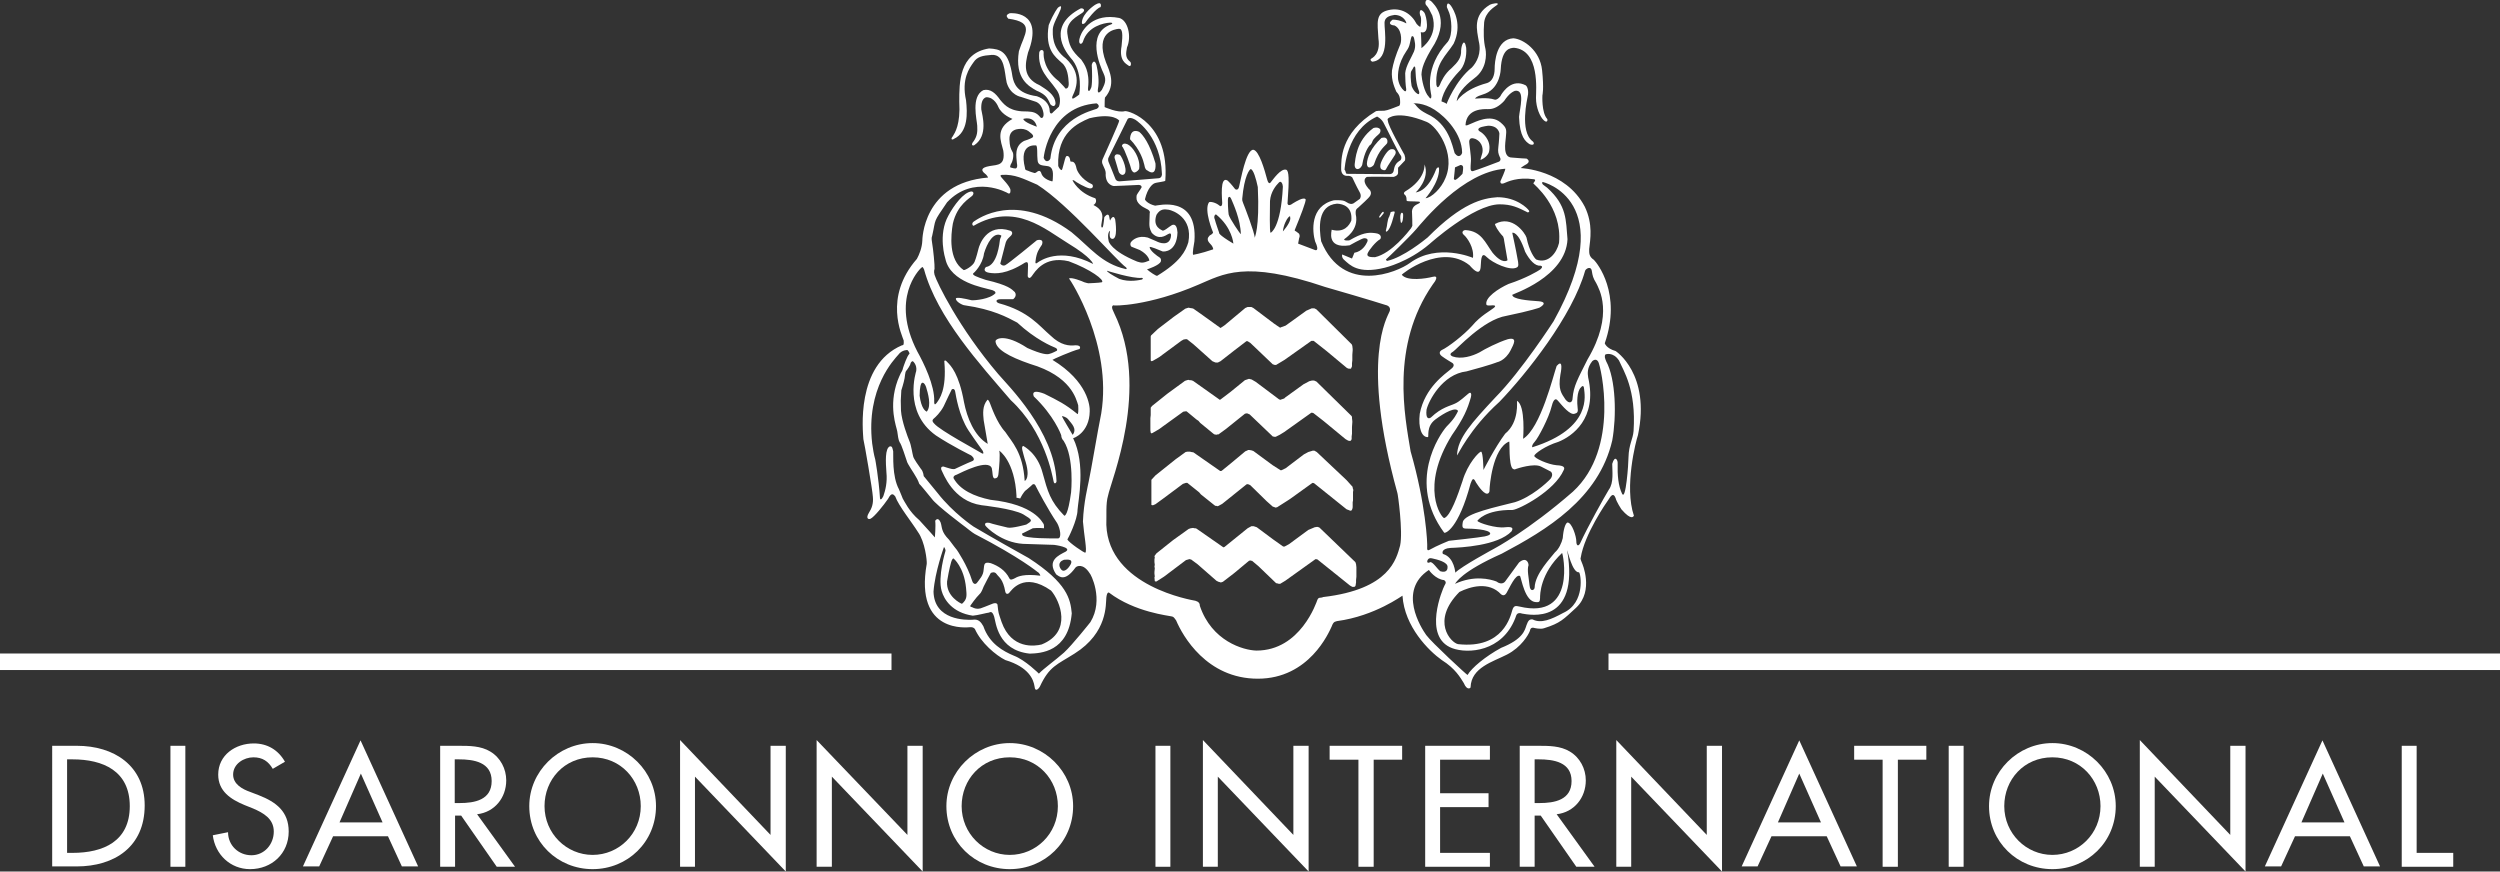 <?xml version="1.0" encoding="utf-8"?>
<!-- Generator: Adobe Illustrator 24.1.0, SVG Export Plug-In . SVG Version: 6.00 Build 0)  -->
<svg version="1.1" id="Layer_1" xmlns="http://www.w3.org/2000/svg" xmlns:xlink="http://www.w3.org/1999/xlink" x="0px" y="0px"
	 viewBox="0 0 737.8 257.2" style="enable-background:new 0 0 737.8 257.2;" xml:space="preserve">
<rect x="0" y="0" width="737.8" height="257.2" fill="#333333" stroke="none"/>
<style type="text/css">
	.st0{fill-rule:evenodd;clip-rule:evenodd;fill:#FFFFFF;}
	.st1{fill:#FFFFFF;}
	.st2{fill:none;stroke:#FFFFFF;stroke-width:4.877;}
</style>
<g>
	<path class="st0" d="M413.6,62.8c0.1,0,0.5-0.1,0.5,0.6c0,0.8-0.1,2.3-0.6,2.4C413.3,65.7,413,63.3,413.6,62.8"/>
	<path class="st0" d="M319.3,6.4c0,0.1-0.2,1.2,0.9,0.4c0.6-0.9,3.3-4.4,4.6-4.7c0.1-0.1,0.5-1.9-1.4-0.8
		C322.8,1.6,319.6,3.9,319.3,6.4"/>
	<path class="st0" d="M298,3.9c0,0,10.3-1,5.4,11.6c-0.8,3.2-1.8,7.4,3.5,9.7c2,1.3,4.4,2.7,4.6,5.2c0.1,0.1-0.2,1.7-1.5,0.4
		c-0.7-1.4-1-2.8-4-4c-2.3-1.3-6.6-3.5-5.3-11.7c1.6-5.2,5-8.5-3.2-9.6C297.7,5.4,296.2,4.6,298,3.9"/>
	<path class="st0" d="M405.3,37.8c0,0,1.2-0.5,2,0.3c0.2,0.3,0.1,1-0.2,1.3c-0.3,0.4-1.8,1.4-2.1,2.4c-0.1,0.4-0.5,1-0.8,1.1
		c-0.2,0.3-1.5,1.7-2.2,5.8c-0.1,0.3-0.6,1.2-1.4,1.2c-0.4,0-0.9-0.4-0.8-1.5C400,47.3,400.1,41.6,405.3,37.8"/>
	<path class="st0" d="M408.6,40.6c0.2,0,1.1,0.3,0.8,1.6c-0.4,0.8-2.4,1.7-3.9,6.3c-0.1,0.5-2,1.9-2.1-0.2c0.1-1.8,1.1-4.6,4.3-7.6
		C408.1,40.6,408.4,40.6,408.6,40.6"/>
	<path class="st0" d="M410.3,44.1c0,0,0.9-0.3,1.3,0.2c0.5,0.5,0.3,1,0.1,1.4c-0.2,0.4-2.2,3.2-2.7,4.3c-0.2,0.3-0.6,0.3-1,0.1
		c-0.4-0.1-0.8-0.5-0.6-1.6C407.6,47.5,409.2,44.5,410.3,44.1"/>
	<path class="st0" d="M333.5,41.1c0,0-0.1-3.4,2.7-2.2c1.1,0.9,3.1,3.4,4.8,9.3c0.1,1.1,0.1,3.9-2.4,2.1c-0.3-0.1-0.7-0.4-0.9-1.7
		C337.4,47.3,336.5,44.2,333.5,41.1"/>
	<path class="st0" d="M331.1,43.1c0,0,0.1-1.2,1.7-0.5c1.6,0.8,3.8,4.2,3.4,7.1c0,0.4-0.8,1.1-1.3,1.2c-0.3,0.1-0.7-0.2-1-0.8
		C333.8,49.4,331.9,43.9,331.1,43.1"/>
	<path class="st0" d="M329,46.8c-0.1,0-0.4-1.8,1.5-1.1c0.7,0.6,2.8,5.5,0.9,5.9c-0.4,0.1-1.1-0.3-1.3-1.1
		C329.9,49.7,329.3,47.9,329,46.8"/>
	<path class="st0" d="M408.2,62.5c0.1,0,0.3,0.3,0.1,0.5c-0.2,0.3-1,1.2-1,1.2s-0.5,0.1-0.2-0.4C407.4,63.3,407.9,62.5,408.2,62.5"
		/>
	<path class="st0" d="M410.4,62.6c0,0,1.4-0.5,1.2,0.1c-0.2,0.6-1.1,4.9-2.3,5.6c-0.1,0.1-0.5,0.2-0.2-0.7c0.3-0.8,0.3-2.8,0.9-3.7
		C410.2,63.2,410.4,62.9,410.4,62.6"/>
	<g>
		<path class="st0" d="M476.8,103.6c-2.8-0.8-3.2-2.3-3.2-2.3c5.1-14.7-2.3-23.7-3.2-24.6c-1.5-1-1.4-2-1.4-3.2
			c0.3-2.8,1.2-7.3-1.3-12.5c-5.7-10.9-18.9-11.4-18.9-11.4s0.5-0.5,1.8-1.2c1.3-0.9-0.1-1.6-0.1-1.6s-2.4-0.1-4.3-0.3
			c-2.8,0-1.9-4.5-1.8-5.9c0.2-2.3,0.4-2.8-1.6-4.5c-3-2.5-7.4-0.1-8.9,0.5c-1.4,0.7-1.4,0.3-1.4,0.3c0.3-5,5.5-4.7,6.6-4.7
			c1.7,0.1,3.3-0.8,4.8-2.4c1.5-2.3,2.7-2.8,3.2-3c3.1-0.5,1.4,5.2,1.2,7.7c0.2,5.9,1.9,7.3,3.2,8.1c1.6,0.5,1.2-0.7,0.8-0.9
			c-3.9-2.9-1.5-12.8-1.5-13c0.3-1,0.3-2.8-0.5-3.5c-4-2.1-6.6,1.7-7.3,2.8c-0.3,0.8-1.4,1.6-1.9,1.4c-2.3-0.8-5.8-0.2-5.8-0.3
			c0.6-0.8,1.3-0.8,3.1-1.5c4.4-1.8,4.5-7.2,4.5-7.2c0.3-6.3,3-6.2,3.9-6.3c7.7,0.7,6.5,12.6,6.5,14.8c0,2.9,1.2,5.6,2.3,6.6
			c1.1,1,1.2-0.2,1-0.4c-1.7-1.9-1.4-7-1.4-7s0.5-1.7-0.1-7.4c-0.6-5.8-5.5-9.2-8.5-9.4c-5,0.3-5.5,7-5.5,9c0,2-0.7,3.7-2.2,4.2
			c-7.1,1.9-9,5.4-9,5.4c0.3-3,3.8-5.7,5.2-6.8c3.7-2.7,3.6-7,3.3-8.6c-0.6-2.4-0.6-5.1-0.4-7.9c0.4-3.1,3-4.5,3.9-5.2
			c0.7-0.8-1.7-0.3-2.2,0c-5.2,3.1-3.8,7.6-3.3,10.7c0.9,3.6-0.6,6.3-2,7.8c-4.9,3.9-7.5,10.8-7.5,10.8c-0.2-0.4-1.5-0.7-1.5-0.8
			c0.4-3,3.1-6.6,5-8.6c1.9-1.7,2.5-4.8,2.3-7.2c-0.5-3-1.4-1-1.5,0.8c0.1,2.1-0.9,3.4-2.8,5.2c-2.1,1.7-3.1,4-3.5,5
			c-0.7,1.3-0.9,0.3-1-0.1c-0.4-6.3,2.9-8.6,5.1-12.1c2.6-5.5,0.1-9.9-0.8-11.2c-1.3-1.7-1.2,0.4-1.2,0.4s0.1,0.2,0.7,1.7
			c0.6,1.6,1.2,6.3-0.4,8.5c-7.2,7.8-5,14.9-4.9,15.8c0.1,1.1-0.3,1.2-0.7,0.5c-1.4-1.4-2.1-5.1-2.2-6.6c0.1-1.7,0.5-3.7,3.9-9.1
			c4.2-7.6-0.1-11.6-1.1-12.6c-1.7-1.1-1.8,0.6-1.5,1.1c0.9,1,1,1.4,1.9,3.2c1.9,6.1-3.2,9.6-3.2,9.6s-0.1-4.6-0.2-4.7
			c2.9,0.8,1.6-4.8,1.1-5.7c-1.3-1.7-1.6-0.4-1.3,0.7c0.6,0.9,0.1,3.3,0.1,3.4c-0.5,0-1-0.8-1.1-0.8c-1.6-3.1-4.6-5-8.4-4.1
			c-3.8,0.9-3.2,3.6-2.9,8.4c0.7,4.7-2,5.8-2.1,5.9c-0.6,0.4,0.2,1,0.4,0.9c5.2-0.6,3.4-9.4,3.5-11.5c0.1-2,2.1-2.1,3-2.3
			c2.9,0.1,3.6,2.5,3.4,2.5c-1.6-0.9-3-1.1-4-1.1c-1.7,1.2-0.3,1.7,0.5,1.7c2.2,1,2.2,4.3,1.8,5.5c-1.5,3.5-2.1,5.6-2.5,7.8
			c-0.3,3.1,1,5.5,1.3,6.3c1,1,1.1,1.9,1.1,2.8c0.1,1.5-0.5,1.4-0.5,1.4s-2.5,1-3.3,1.2c-0.8,0.2-0.9,0.2-1.7,0.2
			c-0.8,0-1.1,0-1.6,0.1c-10.9,6.6-10.2,14.8-10.3,16.8c-0.1,2,1.1,2.3,1.7,2.3c1.2-0.1,1.6,0.5,1.6,0.5s1.3,2.8,2.1,4.2
			c0.8,1.3,0.1,2.1,0.1,2.1s-0.7,0.5-1.4,1c-0.7,0.6-1.2,0.6-1.9,0.3c-1.3-0.6-0.9-1-4.3-0.9c-7.2,1.7-6.4,9.3-5.6,12.1
			c1.5,3.2,0,2.6,0,2.6l-5-1.9c0,0,0.1-0.5,0.3-1.6c0.4-0.9-0.1-1.4-0.1-1.4s-0.4-0.3-0.8-0.6c-0.5-0.2-0.4-0.4-0.4-0.4
			c1.6-3.9,3.5-8.7,3.2-9.1c-0.6-0.7-2.7,0.6-3.7,1.2c-1.7,1.3-1.7-0.1-1.6-0.4c0.5-6.7,0.4-9.2-0.4-9.5c-1.6-0.5-3.9,2.9-4.5,3.6
			c-0.5,0.8-0.9,0.1-1.1-0.6c-0.8-3-2.4-8.6-4.1-8.9c-2.2-0.1-3.8,9.3-4.2,10.8c-0.3,1.5-1.2,0.8-1.2,0.8s-1.2-1.6-2.2-2.5
			c-2.4-1.5-1.6,5.6-1.6,6.6c0,1-0.5,1.1-0.8,0.8c-1-0.9-2.7-1.3-3.1-1c-1.6,2.3,1.2,8.9,1.2,8.9S358,69,357,69.5
			c-1.4,1.4,0.1,2.2,0.7,3.1c0.5,0.9,0.3,1,0.3,1c-3.8,1.3-5.9,1.6-5.9,1.6c-0.2-0.7,0.2-2.8,0.4-4c1-13.8-10.9-10.5-11.6-10.5
			c-2.1-0.5-3-1.6-3-1.9c0.8-3.4,2.3-4.5,2.8-4.7c0.6-0.3,3.3-0.5,3.2-0.8c1.3-16.9-10.7-20.7-11.9-20.5c-2.1,0.6-6-1.2-6-1.2
			s0-2.6,0.1-2.8c3.3-3.8,1.4-7.7,0.3-10.4c-3.4-9,2.7-9.8,3.8-9.9c1.1-0.1,1.2,1.6,0.8,5.1c-0.8,4.3,1.3,5.2,2.1,5.8
			c0.8,0.5,0.8-1,0.4-1.2c-1.5-1.2-1.2-2.5-0.9-4.2c1.4-3.2,0.3-8-2.3-8.7c-7.7-1.5-10.8,3.4-11.5,5.4c-0.9,2.5,0.4,2.7,0.8,1.6
			c1.4-4.6,6.3-5.5,7.8-5.6c1.4-0.1,0.7,0.5,0.5,0.5c-7.5,2.6-3.2,12.4-2.2,14.5c1,2.1,0.2,3.3-0.5,4.8c-1.2,1.6-1.3,0.4-1.2-0.1
			c0.5-2.5,0-5.4-0.4-7.2c-0.6-1.9-1.3-0.7-1.4,0c0.1,1.9,0.2,4.8-0.1,6.5c-0.8,2.1-1.1,0.8-1,0.3c0.6-5-1.2-7.2-2-8.4
			c-3-2.8-3.6-4.2-4.1-7.7c-0.5-3.6,3.2-5.2,4.4-6.1c1.2-0.9,0.1-1.5-0.5-1.3c-9.8,5.2-4.8,12.3-3,14.5c3.9,4.1,2.6,10.9,2.6,10.9
			s-1,0.8-1.6,1.1c-0.6,0.3-0.6-0.2-0.3-0.8c2.7-5.4,0.1-8.9-2-10.9c-4.3-3.2-3.9-7.2-3.9-8.7c0.1-1.6,1.6-4,2.3-5.8
			c0.6-1.8-0.8-0.5-0.8-0.5s-1.2,1.4-2.7,5.1c-1.2,7.3,2,9.4,3.8,11.1c1.8,1.4,2,4.3,2.1,6c0.1,1.7-0.8,1.7-1,1.6
			c-0.3-0.5-0.7-0.8-2-2.2c-4.2-3.2-4.5-7.2-4.4-8.3c0.1-1.1-1.1-1.1-1.3-0.1c-0.5,5.2,2.9,7.8,4.8,10.6c2.2,2.7,1,5.4,1,5.4
			s-1,0.9-1.7,1.6c-0.6,0.8-1,0.2-1-0.2c0-2.4-1.8-3.8-3.8-4.5c-5.9-0.8-6.8-3.8-7.2-5.8c-1.1-7.6-3.6-8.1-6.9-8.3
			c-8.9,1.4-8.8,10.2-8.8,15.7c0.4,6.8-1.3,9.2-1.9,10.2c-0.9,1.1,0,1.1,0.3,0.8c4.3-2,4-7.7,3.6-11.4c-1.4-6.3,1-9.5,2.2-11.2
			c1.1-1.7,2.7-2,5.4-2.2c3.9-0.2,3.7,5.1,4.4,8.2c1.1,3.7,4.2,4.2,4.2,4.2s2.4,0.8,4,1.3c1.6,0.4,2.3,1.8,2.6,3.2
			c0.3,1.4-0.3,2-0.8,1.6c-1.2-1.6-2.4-1.7-3.8-1.8c-5,0.1-6.6-1.6-8.1-3.4c-1.4-2-2.9-3.4-5-2.9c-3.7,1.9-1.9,8.7-1.8,10.5
			c0.1,1.8,0,3-1,4.5c-1.2,1.4-0.1,1.5,0.2,1.2c4.1-2.8,2.3-8.7,2-10.5c-0.1-1.9,0.3-3.2,1.4-3.6c2.5-0.1,3.6,2.8,3.6,2.8
			c1.1,2.5,4.1,3.5,4.2,3.6c-5.2,2.9-3.4,6.5-2.7,9.4c0.6,4.3-1.5,4.1-4,4.5c-2.9,0.5-2.3,1.4-1.7,2c1,0.7,1.2,1.4,1.2,1.4
			c-19.4,1.6-19.4,18.6-19.4,18.6c-0.1,2.2-0.9,4.1-1.6,5.4c-10,11.4-4.3,22.7-3.9,24.1c0.1,1.3-0.1,1.4-0.5,1.4
			c-13.8,5.9-11.5,25.6-11.4,27.7c0.3,1.1,2.7,15,2.8,17c0.2,2-0.3,3.4-1.2,4.8c-0.9,1.5-0.2,2,0.5,1.7c1.1-0.5,3.9-4,5.2-5.9
			c1.1-2.2,1.7-1.1,2.1-0.7c1,2.8,4.9,7.6,6.7,10.5c2.1,2.9,2.7,8.5,2.6,9.4c-3.7,20.9,12.3,18.7,12.8,18.7c0.6,0,0.9,0,1.4,0.5
			c1.8,4.1,6.2,7.8,9,9.2c7,2.1,8.3,5.8,8.6,7.7c0.2,2.3,1.6,0.2,1.6,0.1c2.8-6,5-6.4,10.2-9.7c9.9-6.2,9.2-14.7,9.4-16.5
			c0.2-1.9,0.8-1.5,0.8-1.5c7.6,5.8,17.8,6.8,18.4,7c0.7,0.1,0.8,0.4,1.4,1.2c1.9,4.5,9,17.2,24.1,17.2c15.2,0,21-13.7,21.8-15.4
			c0.6-1.7,1.2-1.4,1.6-1.6c11.2-1.5,19.3-7.6,19.3-7.5c0.6,9.2,7.8,16.3,11.6,19c4,2.5,5.5,5.2,6.5,6.8c1,2.4,2.1,1.4,2,1.2
			c0.2-5.8,6.6-7.5,10.7-9.6c4.3-2.2,6.4-5.9,6.8-7c0.2-1.3,1.2-0.9,1.2-0.9s1.9,0.5,3,0.1c4.8-1.5,5.7-2.6,9.5-6.1
			c5.3-5,1.7-13.1,1.7-13.1c-0.1-0.4-0.6-1.2-0.4-1.6c1.1-6.9,7.5-16.2,8.3-17.3c1.2-2.1,1.7-1,2-0.3c0.2,1,1.7,3.3,1.7,3.3
			c3.1,3.6,3.6,2,3.7,1.9c-2.9-8.5,0.6-22.1,1.2-23.8C487.2,110.3,476.8,103.6,476.8,103.6 M455.2,53.7c0-0.1,23.1,5.4,3.3,41.1
			c0,0-9.4,14.6-17.2,22.5c-7,7.5-11.2,12.1-11.3,17.1c0.1,0.2,3.6-7.8,12.5-15.8c7.9-8.2,21.6-25.4,25.3-38.7
			c0.2-0.6,1.8-1.6,2,0.2c0.2,1.2,0.3,1.9,1.3,3.5c0.7,1.5,5.4,9-2.6,22.5c-2.9,5.8-4.1,7.8-4.4,11.4c0,1.2-0.9,1.9-2.1,0.4
			c-1.2-1.8-2.2-2.9-1.5-7.3c0.5-2.5,0.5-4.4-1.1-2.6c-1,2.8-4.7,18.3-9.9,21.5c0,0,0.8-9.8-1.8-11.2c-0.1,0,0.8,6.2-3.5,9.7
			c-3,4-6.4,10.7-6.4,10.7s-0.1-5.3-0.7-5.4c-0.5-0.1-4,3.5-5.5,8.7c-1.3,3.9-3.5,10.3-5.4,10.9c-0.8-0.1-7.3-9,2.3-24.5
			c3.5-5,4.6-7.7,5.6-11.2c0.2-0.8,0.1-1.8-0.8-1c-0.9,0.7-2.5,2.3-3.9,2.9c-1.4,0.7-4,1.1-7.1,4.1c-0.7,0.5-1.6,0.4-1.3-2.3
			c0.6-2.6,4.7-10.5,11.8-11.3c7.5-2,9-2.7,9-2.7s2.4-0.4,4-3.5c0.9-1.8,2.2-4-0.8-3.3c-2.9,0.9-6.8,2.9-8.4,3.9
			c-2.1,1.1-5.3,2.1-7.9,1.2c-0.7-0.3-1-0.8,0.1-1.4c1-0.6,8.9-9.5,15.8-10.6c7.3-1.5,9.7-2.4,9.7-2.4s3-1.6-0.2-1.9
			c-3.2-0.2-7.8-0.6-7.8-1.9c0-0.2,15.8-5.2,16.3-16.4c-0.5-5.6-0.1-9.9-6-15.2C455.6,54.6,454.9,54.4,455.2,53.7 M430.7,174.7
			c3.2-1.6,8.7-3.2,12.3,0.7c0-0.1,0.8,0.9,1.6-0.4c0.8-1.3,2.7-5.8,4-5c0.4,0.7,1.4,7.6,4.7,7.7c0.9,0.1,1.2-0.1,1.2-1.2
			c0-1,0-7.2,6.5-13.3c0.2-0.2,4.5,19.9-12.6,15.8c-0.8-0.1-1.6-0.6-2.1,1.1c-0.5,1.6-2.6,11.5-16,10
			C428.2,189.7,422.2,183.3,430.7,174.7 M425.1,168.6c-0.9-0.6-2.2-2.8-3-2.7c0,0-0.9,0.5-0.9-0.2c0,0,0.1-1.3,1.5-0.9
			c1.4,0.3,4.7,1.1,4.5,2.6C427.2,167.7,427.2,169.2,425.1,168.6 M425.9,163.5c-0.2,0-0.8-1.6,2.2-1.8c2.9-0.1,13.9-0.6,18-4.9
			c0.3-0.6,0.8-1.5-1.9-1.2c-2.6,0.4-8-1.3-8.2-1.9c0.1-0.1,2.2-3.3,10.4-3.2c2-0.2,12.4-5.6,15.1-11.8c0.3-0.6,0.3-1.3-2.1-1.4
			c-2.5-0.2-6.7-2.1-6.6-2.8c0.1-0.6,3.2-2.9,7.1-4.1c4-1.6,11.6-6.8,8.8-19c-0.2-1.3-0.3-2.9,1.2-4.8c0,0,1.1-1.1,1.8,0.2
			c0.7,1.3,6.5,25.4-7.5,38.3c-13.2,11.5-23.2,16.8-23.2,16.8s-9.8,5.3-11.5,7.1C429.5,169.3,429.3,164.5,425.9,163.5 M466.6,114.3
			c0,0,0.8-1.1,0.9,0.5c0.1,1.5,2.6,11.6-15.3,17.2c0,0-0.3-0.5,0.7-1.6c1.1-1.2,4.2-7.1,5-10.4c0.3-1.2,0.9-3.1,2-1.6
			c1.2,1.4,3.5,4.2,4.8,3.7c0.6-0.2,1.1-0.3,0.9-1.6C465.4,119.1,465.3,115.4,466.6,114.3 M435.4,41c2.4,1.1,2.3,3.5,2,4.4
			c-0.3,0.8-0.5,1.8-0.5,1.8c1-0.3,2.5-1.5,2.6-2.7c0.6-3.4-2.2-5.4-2.6-5.6c-0.4-0.2-0.7-0.5-0.6-0.8c0.2-0.6,1.6-0.8,2.9-1
			c3.1,0,3.3,2.3,3.3,2.3s-0.1,2.4-0.3,3.9c-0.2,1.5,0,2.1,0.4,3c0.6,1-0.2,1.4-0.2,1.4s-6.8,2.6-7.7,2.8c-0.8,0.2-0.7-0.9-0.7-0.9
			s0-1.1,0.1-2.1c0.1-1.4-0.6-5.4-0.5-5.9C433.8,40.6,434.5,40.7,435.4,41 M431.8,49.5c0,0.8-0.2,1.8-0.2,1.8s-1.3,1.4-1.9,1.7
			c-0.2,0.2-0.8,0.1-0.6-0.6c0.1-0.7,0.3-3,0.3-3l1.6-0.7C431,48.7,431.8,48.6,431.8,49.5 M423.4,32.4c3.4,2.2,8,7.1,8.1,12.6
			c0,0.5-0.9,2-2.2,0.2c-0.7-2.1-1.7-8.7-8.2-11.6c-1.7-0.9-2.1-1.3-2.6-1.8c-0.6-0.5-0.7-1.1-1.4-1.3
			C417.1,30.5,420,30.2,423.4,32.4 M417.7,20.3c0.1,0.6,0,3.8,0.9,6.1c0.3,0.7,0.4,1.3,0,1.4c-0.2,0-1.3-0.6-2-2.4
			c-0.3-1.7-0.4-3.9-0.1-4.4c0.3-0.5,0.6-0.9,0.7-1.2c0.1-0.1,0.1-0.2,0.2-0.2C417.5,19.7,417.7,19.7,417.7,20.3 M412.6,23.4
			c-0.1-1.4-0.1-4.6,2.5-8.4c0.5-0.7,0.8-1.3,1-2.3c0.2-0.9,0.4-2,0.6-2c0,0,0.4-0.2,0.6,0.5c0.1,0.7,0.7,2.2,0,4
			c-0.7,1.7-2.4,4.2-2.6,6.4c0,1.5,0.1,3.5,0.3,4.7c0,0,0.1,1-0.6,0.5C413.6,26.1,412.9,25.1,412.6,23.4 M397.6,51.3
			c0,0-0.4,0-0.4-0.3c-0.1-0.3-0.2-0.8-0.4-0.9c0,0,0.5-11.6,9.6-15.7c0,0,1.4,0.6,2.1,2.2c0.8,1.4,4.2,8.6,4.9,9.3
			c0.3,0.4,0.2,1.1-0.1,1.4c-0.3,0.2-1.6,0.8-1.9,2.6c-0.1,0.8-0.3,1.6-1.7,1.5C408.9,51.4,397.6,51.3,397.6,51.3 M400.1,63.2
			c0-0.6-0.2-1.3,0.7-1.9c0.8-0.8,3.2-2.8,3.6-3.6c0.3-0.5,0.3-1.4-0.5-2c-0.7-0.8-2-2.6-0.5-3.5c1-0.1,7.9,0,7.9,0s1.3-0.3,1.3-1.2
			c0-0.9,0-1.5,0-1.5l2-2.1c0,0,0.3-0.5-0.1-1.7c-0.6-1.1-4.8-8.5-4.9-10c-0.2-0.6-0.1-0.3,0-0.7c0,0,2.5-2.7,11.5,1
			c2.9,1.2,8.6,9.2,5.5,16.5c-1.2,3.1-4.2,5.9-5.9,6c0,0,4.1-4.6,4-8.7c0-0.5-0.3-0.6-0.8,0c-0.3,0.7-2.2,6.4-6.1,7
			c0,0,4.3-4,2.6-8.3c0,0,0.5,4.3-5.7,8c-0.3,0.2-0.6,0.6-0.1,1c0.5,0.4,0.5,1.1,0.5,1.6c0.1,0-0.2,0.3,0.8,0.3c1,0,2.7,0.1,2.7,0.1
			s0.9,0,0.2,0.5c-0.7,0.4-1.9,0.7-2.1,2.3c0.1,1.5,0.1,4,0.1,4s0.2,0.2-0.4,1.1c-0.7,0.9-5.7,7.4-10.6,8.5c-1.1,0-2.6,0-2.2-1.1
			c0.4-1,2.4-3.5,3.7-4.2c0.3-0.3,0.6-1.6-1.5-1.8c-2.1-0.3-3.9,0-7.5,2.1c-0.1,0.1-1.8,0.2-1.6-0.3C396.8,70.4,401.2,68,400.1,63.2
			 M394.6,60.1c1.8,0.1,4.6,0.9,4.2,5c-0.6,1.4-2.1,3.7-5.8,2.7c0.1,0.1-1.8,5.7,5.3,4.6c0,0,3.7-2.1,4.3-2.1c0.6,0,1.3,0.2,0.9,1.1
			c-0.4,0.9-1.5,2.8-3.8,3.2c0,0.1-0.7,1.7-0.7,1.7l-2.9-1.2c0,0-0.3,0.9,0.7,1.7c1.5,1.3,3.9,4.2,11.9,2.2c0,0,6.9-1.6,13.2-7
			c0,0,12.9-11.6,20.6-11.7c3.6,0,5.4,0.9,8.4,2.4c-0.1,0,0.7-0.1,0.3-0.6c-0.4-0.6-3.6-3.9-9.3-3.9c-4.3,0.3-10.4,1.6-20.6,11.9
			c-1,0.8-7.1,5.8-11.9,6.9c-0.2-0.1-0.6-0.3-0.2-0.6c0.4-0.3,6.8-6.5,8.7-8.7c1.9-2.2,13.8-17,26.3-17.9c0.3,0-1.4,3.7-1.4,3.7
			s-0.2,1,1,0.6c1.2-0.5,4-1.9,8.9-1.2c0.4,0.1,0.6,0.2-0.2,1.2c0,0.2,8.6,6.8,7.6,17.6c-0.7,3-3.2,6.2-6.7,4.9
			c-0.5-0.3-2.1-2.5-2.9-6.5c-0.4-1.3-4.2-6.8-9.3-4c0,0.4,0.7,1.9,2.4,3.7c0.3,0.7,0.3,1.2,0.3,1.2l1,5.8c0,0-1.4,1.4-4.4-2.2
			c-2.2-3-3.3-6.4-8-6.7c-0.7,0-1.4,0.7-0.4,1.5c0.9,0.8,3,3.7,2.6,6.7c0,0-10.4-4.5-18.6,1.5c-3.8,2.8-19.7,9.4-26.2-6.4
			C389.3,67.5,388.7,60.6,394.6,60.1 M380.1,64.3c0.3-0.4,0.6-0.5,0.6-0.5s0.1,0.2,0.1,0.8c-0.2,1.5-2.2,3.7-2.2,3.7
			C378.8,66.3,379.8,64.6,380.1,64.3 M374.8,59.3c0.2-2.7,1.8-4.6,2.6-5.4c0.7-0.8,1.2,0.5,1.2,1.2C378,67.4,375,68.7,375,68.7
			C374.6,68.7,374.8,61.4,374.8,59.3 M366.6,58.7c0.6-6.9,2.2-8.7,2.5-8.8c0.8,0.1,1.6,2.9,2.1,5.3c0.6,12.4-1,14.9-0.9,15
			c0-1.5-3.1-9.5-3.4-10.2C366.6,59.3,366.6,59.1,366.6,58.7 M362.5,58.3c0,0,0.4-0.7,0.9,0.5c0.5,1.2,2.7,5.9,2.8,10.3
			c-0.1,0.1-3.4-4.7-3.6-5.8C362.5,62.8,362.2,58.7,362.5,58.3 M358.9,63.3c4.7,3.8,5.1,8.5,5.1,8.6c-4.7-2.8-4.2-3.2-4.2-3.2
			s-1.1-3.1-1.3-4C358.1,63.9,358.6,63.2,358.9,63.3 M341.3,63.4c1.1-1.8,2.3-1.7,3.6-1.5c1.2,0.2,7.2,2.3,5.8,9.6
			c-0.8,2.6-2.3,5.7-9.2,9.9c-0.3,0.1-2.1-1.1-3-1.9c0,0,3.8-1.2,4.1-2.4c0.1-0.5,0-0.9-0.5-1.2c-0.4-0.2-2.9-2-2.8-3
			c0,0-0.2-0.4,3.8,1.3c0.4,0.1,4.2,0.2,4.4-5.6c-0.1-1.5-0.5-2.6-1.6-2.2c-0.9,0.5-2.5,2-2.9,1.6C343,67.9,340,67.1,341.3,63.4
			 M332.7,35.3c0,0,0.3-1.1,2.3,0c1.1,0.7,7.5,5.4,7.9,15.9c0.1,0.4-0.1,1.3-0.9,1.4c-0.8,0.1-11.4,0.9-11.4,0.9s-1.2,0.2-1.5-0.9
			c-0.4-1.1-1.9-4.7-1.9-4.7s-0.4-0.8,0-1.5C327.7,45.4,332.7,35.3,332.7,35.3 M330.3,35.6c0.1,0.4-4.6,10.7-4.9,11.4
			c-0.3,0.6-0.1,1.2-0.1,1.2s0.3,0.8,0.6,1.4c0.3,0.6,0.5,1.3,0.4,2c0.1,3.1,2.4,3.3,2.4,3.3s5.2-0.2,6.8-0.3
			c1.6-0.2,1.4,0.7,1.4,0.7s-0.7,1.2-1.1,1.7c-0.3,0.5-0.4,0.5-0.4,1.3c-0.1,1.6,1.6,2.7,2.9,3.3c1.4,0.6,1,1.3,1,1.3
			s-0.1,2.2-0.1,3c0,0.8,0,1.5,0.7,2.8c2.1,2.3,4.1,0.8,4.8,0.4c0.7-0.4,0.9-0.2,0.9,0.4c-0.3,3.6-3.9,1.9-3.9,1.9s-0.6-0.3-3-1.3
			c-2.7-0.7-4.3,0.6-4.8,1.2c-0.5,0.5-0.3,1.3,0,1.5c0.7,0.3,2.5,1,2.5,1c2.7,1.5,2.8,3.1,2.8,3.1c-1.9,0.8-2.3,0.7-3.6,0.3
			c-7.8-3.2-8.4-6-8.4-6c-0.6-2.6,0.4-3.1,0.4-3.1c-0.4,2.2,0.3,2.3,0.6,2.4c1.8,0.2,1-5.2,0.9-5.8c-0.6-1.7-1.5,0.4-1.5,0.4
			s-0.2-0.7-0.3-1.4c-0.4-1-1.4,0.4-1.4,0.4s-0.2,2.1-0.4,2.8c-0.4,0.7-0.5-0.2-0.5-0.2s0-0.5,0.3-2.2c0.4-2.9-2.6-3.9-2.6-4
			c1.2-0.7,0.7-1.9,0.5-2c-5-1.6-6.7-5.3-6.7-5.3s0.1,0,0.4,0c0.7,0.6,3.5,2.2,4.7,2.4c1.2,0.1,1-1,0.7-1.2
			c-3.3-1.5-4.5-4.1-4.6-4.7c-0.4-2-1.1-2-1.5-2c-0.4,0-0.3-0.1-0.4-0.6c-0.2-1.2-1-1.2-1.2-0.9c-0.4,0.6-1,4-1.3,4
			c-0.4,0-1-1-1-1.3c-0.4-9.8,5.9-12.6,9.2-14C328.7,33.2,330.3,35.6,330.3,35.6 M337,82.5c-0.5,0.1-3.7,0.9-6.7-0.2
			c-2.1-1.1-3.7-2.1-3.6-2.4c0,0,7.5,2.4,10.3,2.1C337.2,82,337.5,82.3,337,82.5 M323.6,30.5c0.1,0,1.4,0.8,0.1,1.6
			c-1.2,0.5-12.4,2.8-13.7,14.6c0,0.4-1.2,1.8-2-0.1C308.1,45.5,310,31.5,323.6,30.5 M309,49c2.2,0.2,1.7,2.8,1.7,3.8
			c0,1-0.3,0.7-0.3,0.7c-2-0.5-2.8-1.6-3-2.1c-0.4-1.6-1.2-0.8-1.6-0.5c-0.4,0.3-0.7,0.1-0.7,0.1s-1.1-0.3-1.7-0.6
			c-0.7-0.2-0.9-0.3-0.9-0.8c-1.9-7.6,3.2-6.6,3.2-6.7c0.6,0,0.3,3,0.5,4.3C306.3,48.7,307.2,48.8,309,49 M306,37.4
			c0,0-3.9-1.3-4-2.3C301.9,35.1,305.2,34,306,37.4 M302.1,38.1c1.3,0.3,1.5,0.7,2.4,1.4c0.9,0.9,0,1.2,0,1.2s-0.7,0.4-2.3,0.9
			c-3,1.6-2.2,4.7-2.1,6.5c0.4,1.9-0.6,1.6-0.6,1.6s-0.4,0-1-0.2c-0.6-0.1-0.4-0.3-0.2-1c0.7-1,0.9-2.8,0.6-3.5
			c-0.7-1.3-0.9-1.7-1-3.9C297.8,37.3,302.1,38.1,302.1,38.1 M271.8,79.1c0.6-0.5,0.5-0.3,0.9,0.4c3.9,14.3,16.7,28.2,25.6,38.6
			c10.1,9.3,12.3,22.5,12.6,23.8c0.2,1.3,0.9,0.6,0.9,0.1c-0.6-14.8-14.4-28.3-17.2-31.6c-11.6-13.6-18.1-27-18.8-29.3
			c-0.3-1.1,0-1.7,0-1.7c0.1-1-0.4-5.9-0.7-7.6c-0.3-1.8-0.1-1.7,0-2.2c1.2-5.3,0.1-3.6,4.4-9.9c7.8-8.3,17.7-2.9,18.1-2.6
			c0.6,0.1,0.6-0.4,0.6-1c0-1-2.5-3.5-2.7-3.8c-0.5-0.6-0.1-0.6,0.2-0.7c3.8-0.2,6.2,1.1,10.4,2.9c9.2,5.8,23.5,22.5,26.2,24.4
			c0.5,0.5-0.1,0.6-0.1,0.5c-7.1-1.6-10.4-6.3-16-10.9c-16.6-12.2-27.7-3.8-28.7-3.2c-1,0.6-0.4,1.5-0.1,1.3
			c12.1-7,21.1,1.1,27.8,5.2c7.1,4.3,7.4,6.1,7.4,6.1c-9.9-5.1-15.7-0.9-16.4-0.4c-0.6,0.5-0.7,0.1-0.6-0.4c0.3-2.8,1.1-3.6,1.9-4.9
			c0.7-2-1.5-1.3-1.5-1.3s-8.6,7.1-9.4,7.4c-0.9,0.3-1.4-0.5-1.4-0.5s1.1-4.3,1.5-5.8c0.3-1.5,1.4-2.1,1.7-2.5
			c0.4-0.4,0.5-1.1-0.2-1.4c-7.1-2.4-9.2,4.4-9.4,5.2c-0.2,0.8-0.7,2.8-1.2,4c-0.5,1.2-2.8,2.5-3.2,2.4c-4.5-3-3.8-10.2-3.2-13.7
			c1.3-5.7,5.2-7.6,5.8-8.3c0.6-0.8,0.1-1.2-0.3-1.2c-2.3,0.2-5.2,4.1-6.8,7.1c-3.2,5.7-0.9,12.8-0.9,12.8c1.5,7,11.5,8.5,13,9
			c1.5,0.3,1.8,0.7,1.8,1.1c-1.6,1.8-6.2,2.2-7.1,2.1c-2-0.5-4.5-1-4.6-0.5c-0.1,0.9,2,2,2.6,2c8.3,1.2,12.5,3.5,15.5,5.1
			c5.4,5,10.2,7,11.2,7.4c0.9,0.4,0.5,0.9,0.5,0.9s-1.5,0.8-2.1,0.9c-0.7,0.3-2.3,0.2-6.6-1.7c-6.7-4.4-9.4-2.7-9.4-2
			c0.1,2.3,3.8,4.5,10.2,6.7c12.2,3.6,13.6,10.4,14.2,12.2c0.1,1.6,0,2.7-0.2,2.6c-3.7-3-5.6-3.9-9.8-6c-4.5-1.7-3,0.9-3.1,0.8
			c5.9,5.6,8,11.1,8.1,11.5c0,0.5,0.2,1.1,0.7,1.6c3.2,5,2.2,15.2,2.2,15.2c-0.9,6.7-1.8,6.9-2,6.9c-4.2-4.3-4.9-7.2-6.4-12.6
			c-1.5-5.9-5.6-7.9-5.7-8c-0.8,0.2-0.1,1.8,0.4,3.8c1.9,5.6,0.1,6.6,0,6.5c-0.5-8.4-3.8-11.5-5.7-14.4c-2.6-2.8-4.2-7.7-4.5-8.4
			c-0.3-0.8-0.6-1.2-0.8-1.1c-1.5,1.8-1.3,4-1.1,6c0.3,1.9,1.2,7,1.2,7c-4-2.4-6.1-7.7-7-12.3c-1.5-8.4-3.9-10.8-4.9-11.8
			c-0.9-1.1-1-0.1-0.9-0.1c0.7,8.3-1.5,11-2.2,12c-0.8,1.1-0.8,0.2-0.8-0.3c0.2-4.7-3.1-11.4-5-14.8
			C262.7,88.1,271.3,79.6,271.8,79.1 M316.6,128.3c0,0-0.2-0.1-0.3-0.4c-0.2-0.4-2.8-4.6-2.9-5.1c0,0,1.1,0.1,1.8,0.9
			C316.3,125.1,317.9,126.5,316.6,128.3 M307.9,154.5c-0.3-0.3-2.5-5.6-15.6-7c-4.8-1-9-2.9-10.9-6.4c0,0-0.2-0.7,0.9-1
			c1.5-0.7,9.4-4.8,10.4-1.9c0.3,1.2,0.1,2.8,0.8,3c0.5-0.1,1.1,0,1.2-1.7c0.2-1.8,0.5-5.4,0.2-6.5c0,0,4.6,3,5.1,13.5
			c0,0.1-0.2,0.3,0.1,0.4c0.3,0.1,1,0.2,1,0.2s0.9-2,1.9-2.6c1-0.8,1.7-1.5,1.7-1.5s0.6-0.5,1,0.5c0.5,1,3.4,6.6,6.3,10.9
			c0.9,1.6,1.4,4.5,0.2,4.5c-1.2,0-9.9,0.1-10.5-1c-0.1-0.6-0.1-0.4,0.3-0.6c0.4-0.2,2.8-1.4,2.8-1.4s1.9-0.2,3.3,0
			C308.1,155.8,308.2,154.8,307.9,154.5 M289.8,133.8c-0.7-0.5-12.5-6.8-14.1-8.8c-0.5-0.5-0.7-0.9-0.2-1.4c0.6-0.5,2-1.8,3-3.7
			c0.6-1.4,2.4-5,2.4-5s0.8-0.5,1,0.7c0.2,1.1,1.1,7.1,3.9,11.4c2,3,4.2,6,4.2,6S290.6,134.2,289.8,133.8 M273.5,121.5
			c-0.4-0.2-1.6-0.9-2.1-4.7c0-2.6,0.4-3.7,0.7-3.8c0,0,0.6-0.4,1.2,1.2C273.8,115.9,275,119.7,273.5,121.5 M271.3,153.5
			c-3-2.5-4.4-5.6-4.9-6.4c-0.5-1.2,0-0.1-1.1-2.7c-2.1-3.9-1.6-10.1-1.7-11.2c-0.3-1.3-0.3-1.4-0.9-1.5c-1.6,0.5-1.3,4.8-1.1,7.7
			c0.3,2.9-0.3,5.3-0.9,7c-0.8,1.6-1,0.8-1,0.6c-0.4-6.1-1.4-11.4-1.4-11.4c-0.4-1.4-0.7-3.2-0.9-4.7c-1.9-16.4,6.6-24.9,7.7-26.2
			c1.1-1.5,2.7-1.4,2.7-1.4c0.4,0.3,0.7,1.1,0.6,1.1c-0.7,0.6-1.7,3.6-1.9,4.2c-0.1,0.6-0.3,0.8-0.3,0.9c-0.4,0.5-1.3,2.8-1.3,2.8
			c-2.8,7.7-0.3,13.7-0.1,15c0.2,1.3,0.3,2.5,0.7,3.2c0.6,0.7,1.8,4.7,2.1,5.5c0.1,0.8,2.2,3.7,2.7,4.7c0.6,0.9,1,2.1,1,2.1
			c0.2,0.1,2.4,2.8,3.7,4.4c1.4,2,10,8.4,10,8.4s2.1,1.7,2.7,2c13.5,7,18.5,11.2,18.5,11.2c0.6,0.3,0.9,1.1,0.8,1.1
			c-4.7-0.6-6.6,0.2-7.4,0.7c-0.8,0.4-1.4,0.7-1.7,0.1c-1.2-2.4-3.3-3.7-5.5-4.5c-2.1-0.5-1.9,0.4-2.1,1.9c-0.1,1.8-1.2,2.8-1.9,3.8
			c-0.7,1-1.4,0-1.5-0.5c-1.4-4.6-4.5-9.1-4.5-9.1s-1.3-1.6-2.3-3c-2.4-2.4-2-3.6-2.5-5.1c-0.8-1.9-1.6-0.5-1.6-0.5
			c0.2,1.6-0.1,4.9-0.1,4.9S273.9,156.3,271.3,153.5 M310.2,174.3c2.6,3,6.4,12.2-2.8,15.9c-2,0.5-8.9,1.5-11.8-6.6
			c-1-3-0.9-2.4-1.2-5c0,0.1,0.1-0.9-1.3-0.5c-1.4,0.6-3.6,1.4-3.6,1.4s-1.2,0.5-2.6-0.3c-0.4-0.1-0.7-0.2-0.5-0.5
			c0.2-0.2,1.3-2,3-3.7c0.5-0.8,0.6-1.2,0.9-1.9c0.3-0.7,2.1-4,2.1-4s1.1-0.6,1.7,0.3c0.7,1,1.9,1.4,2.6,5.3
			c0.1,0.5,0.6,0.8,1.1,0.3C298.4,174.4,302,168.5,310.2,174.3 M283.9,178.2c-0.4-0.1-4.7-2.2-4.4-6.6c0.6-3.7,1.2-5.7,1.2-5.7
			s0.3-1.1,0.7-1.1c0,0,3.1,2.5,3.7,8.7C285.3,175.8,285.5,176.8,283.9,178.2 M321.8,183.6c0,0-5.3,6.7-7.8,9
			c-2.6,2.3-6,4.7-7.4,6.2c0,0-4-4-7.4-5.3c-3.1-1.3-7.2-3.5-9-8.7c-0.7-1.2-1.4-2.2-3.2-1.9c-1.9,0.1-11.3,0.2-11.5-8.3
			c0.4-5.8,3.1-13.2,3.1-13.2s0.6,0.8,0.4,1.3c0,0-2.3,7.5-1.1,11.7c0.7,2.5,3.1,6.4,9.2,7.3c1.4-0.1,4.3-0.9,4.7-0.9
			c0.4-0.1,1-0.7,1.6,1.2c0.5,1.6,1,9.9,10.5,10.9c3.1-0.1,11.4-0.4,12.4-11.9c-0.4-4.2-1.3-8.9-12.7-16.3
			c-10.6-5.9-16.3-9.3-16.3-9.3s-6-4-10.6-9.9c-3.9-4.8-4.1-5-4.1-5s-0.1-1.4-0.8-2.1c-0.6-0.8-2.2-3.1-2.3-3.7
			c-0.2-0.6-0.6-3.4-1.1-4.5c-0.5-1.2-2.3-5.9-2.5-9c-0.1-3.1-0.1-2.8,0.1-6c0.6-1.9,1-3.3,1.1-4.6c0.1-0.5,0.1-0.8,0.3-1.1
			c0.3-0.3,1.3-1.8,1.3-2.2c0.1-0.4,0.4-0.7,0.7-0.7c0,0,1.3,1,1,2.9c0,0-4,12,5.8,19c4.5,3,10.4,5.9,10.4,5.9s1.6,1.2,0.3,1.7
			c-1.3,0.5-5.1,2.3-5.1,2.3s-0.3,0.1-0.9,0c-0.6-0.1-2.4-0.7-2.4-0.7s-1-0.2-0.7,0.9c0.6,1.1,3.4,9.3,11.9,10.5c0,0,9.3,1,12.3,2.7
			c2.7,1.6,2.5,1.8,1.8,2.4c-0.6,0.4-0.9,0.6-0.9,0.6s-4.3,1.2-5.5,0.9c-1.2-0.3-4.7-1.1-5.4-1.4c-0.6-0.1-1.6-0.1-1.2,0.8
			c0.4,0.6,4.8,5,11.1,5.4c6.6,0.2,9.2,0.3,9.2,0.3s5.5,0.7,3.4,2c-2.1,1.1-5.6,2.6-2.8,6.7c0.9,0.6,2.5,2.4,5.7-2
			c0.4-0.5,2.3-1.3,4.2,1.7C321.8,169.2,325.9,176.9,321.8,183.6 M316,166.5c-0.8,1.5-2,2.4-2.7,1.7c-0.7-0.7-1.3-2.3,0.7-3
			C314.1,165.3,316.9,164.6,316,166.5 M325,122c-1.1,5.4-3,16.9-3.7,20.1c-0.2,1.1-1.5,6.2-1.7,11.8c0.3,4,1.3,8.7,0.7,9.2
			c-0.2,0.2-4.9-3-5.3-3.9c0.2-0.2,3-5.8,3-8.7c0.2-2.9,2.5-13.4-1.3-21.2c0.1,0.1,4.8-1.6,4.9-7.9c0.1-1.5-0.5-8.8-11-15.2
			c0-0.1,5.6-2.6,8-3.2c0,0,0.8-1.1-1.2-1.1c-1.8,0.2-4.3,0.1-7.4-2.9c-3.3-2.8-6.3-7.1-15.2-9.5c-0.9-0.3-1.2-1.2,0.6-1.2h3.6
			c0,0,1.3-0.9,0.5-2.1c-1-0.9-1.8-2-8.6-3.6c-2.7-0.9-4-1.4-3.7-1.9c0.1,0,2.8-2.5,3.2-5.9c0.9-3,2.8-6.5,5.1-5.3
			c0.1,0.2-0.3,0.7-0.4,1.3c-0.1,0.7-0.7,7.5-4.1,8c-0.4,0.3-1,1.4,0.9,1.7c1.9,0.3,5.1,0.5,10.6-3c0.6-0.3,0.9-0.1,0.9,0.7
			c0,0.8-0.1,3.3-0.1,3.3s0.3,1.2,1.2,0c0.9-1.2,3.6-6.1,10.9-4.4c6.5,2.4,10.7,5.6,9.8,6.2c-0.9,0.2-4,0.3-4,0.3s-0.7-0.1-1.2-0.3
			c-0.6-0.3-3.9-1.6-4.5-1.1C315.9,82.6,328.3,101.7,325,122 M413.2,161c-1.1,3.9-3,12.9-22.7,15.2c-0.8,0.4-1.3-0.1-1.7,0.8
			c-0.3,0.8-5,15-18,15c-3.9-0.1-13.2-2.8-16.7-13.2c0-0.7-0.3-1.2-1.3-1.5c-1-0.2-25.6-4.2-26.3-22.4c0.1-2.7-0.2-6.3,0.5-8.6
			c0.8-4.3,12.6-31.9,1.8-53.9c-0.1-0.4-1.1-1.8-0.3-2.3c0.1,0.2,10.4,0.3,25.2-6.1c7.2-3,13.5-7.4,37.4,0.7
			c13.2,3.8,17.8,5.3,17.8,5.3s1.8,0.3,1.2,1.9c-0.6,1.6-8.7,13.8,2.3,53.6C412.5,145.5,414.1,156.9,413.2,161 M422.8,84
			c0.9-1.1,1.9-2.8,0-2.3c-1.9,0.5-7.5,1.4-9.1-0.6c-0.1-0.2,11.7-9.5,20-2.8c1.4,1.6,3.2,3.3,3.3,0.1c0.1-2.3,0.3-4.1,1.8-2.5
			c1.6,1.6,6.9,4.2,8.9,3c0.5-0.3,0.5-0.9,0.1-2.8c-0.3-1.9-1.5-7.4-1.5-7.4s1.7-0.7,3.8,5.6c1.3,2.5,3,4.3,4.5,4.1
			c0.6,0.1,0.7,0.5,0,1.1c-0.7,0.5-4.2,2.6-9.4,4.3c-2.9,1.3-7.2,4.1-6.5,6.2c0.2,0.2,1,0.2,1.8,0.1c0.7,0,1.1,0.2,0.3,0.8
			c-0.8,0.7-3.9,2.3-6.3,5.2c-2.5,2.8-7.2,6.4-9,7.2c-0.7,0.4-0.9,1.1,0,1.8c0.9,0.7,3.1,2,3.1,2s1.2,0.7-0.5,1.9
			c-1.5,1.3-7.6,5.3-9.1,13.1c-0.5,4.2,0.6,7,2.4,6.9c0.4-0.1-0.6-3.1,2.2-5.2c2.8-2.1,6.1-3.8,6.7-2.5c-0.5,1-1,2.2-3.4,4.6
			c-2.1,2.4-11.7,16.4-0.7,31.3c0.3,0.3,4.2-1,7.8-14.5c0.5-1.3,0.8-2,1.6-0.3c0.9,1.4,2.6,3.8,3.6,3.2c0.4-0.3,0.4-0.6,0.4-1.2
			c0-0.6,0.8-12.1,5.8-14.1c0.2,0.1-0.2,6.8,1,8c0.6,0.4,0.7,0.2,1,0.1c0.3-0.1,5.3-1.8,7.4-0.7c2,1,2.9,1.5,2.9,1.5
			s0.9,0.8-0.1,2.1c-1.1,1.2-5.7,5.4-10.5,6.9c-4.9,1.3-15,3.3-15.4,5.9c-0.3,1.7,0,1.9,1.2,1.9c1.2,0,6.9,0.2,6.9,1.5
			c-0.1,0.3-0.3,0.5-1.6,0.8c-1.3,0.3-10.6,1.3-10.6,1.3s-3.7,1.5-5.6,2.6c-0.4,0.2-0.9,0.5-0.8-0.7c0.1-1.1-0.4-12.7-4.9-28.3
			C414.6,122.9,410.3,102.1,422.8,84 M461.3,180.9c-3.5,1.9-6.5,3.2-9,1.9c-0.9-0.1-1.3,0.3-1.8,1.7c-0.5,1.5-1,4.1-7.5,6.7
			c-4.6,2.5-8.7,5.9-9.9,8c-0.1,0.1-10.7-9.7-12.2-11.8c-1.5-2.1-8.5-13.1,0.8-19.2c0,0.1,2,2.8,4.5,3c0.6,0.5,0.6,0.8,0.1,1.6
			c-0.5,0.9-6.6,15.2,2.3,18.5c4.6,1.7,14.7,1.1,18.6-8.9c0.3-0.7,0.3-1.9,2.1-1.3c1.9,0.3,17,3.6,13.2-18.7
			c0.1-0.1,1.5,6.7,3.5,6.5C466.5,169.1,468,177.9,461.3,180.9 M482.1,127.2c-0.2,2.5-1.4,3.9-1.5,7.8c0,1.9-0.8,13-1.9,10.7
			c-1.1-2.3-1.4-5.4-1.3-9c0.1-0.8-0.8-2.6-1.6,0.2c0,2.1,0.5,5.6-1,7.6c-1.5,2.5-6.2,10.9-8.5,15.9c-0.5,0.9-1.1,0.7-1.1-0.7
			c0-1.4-1.3-5.5-2.6-5.5c-0.6,0.2-1.2,1.9-1.4,4.6c-0.3,1.4-1.2,3.3-2.3,4.2c-1.1,1.5-5.9,6.3-6,10.4c0,0.7-1.3,1.5-1.5-0.6
			c-0.2-2.1-0.8-4.7-0.3-6c0-0.9-0.8-2.5-2.8-0.8c-1.3,1.8-4.1,5.6-4.1,5.6s-0.9,1.3-2.6,0c-1.9-0.7-6.5-1.9-12.2,0.7
			c0.3-0.4,1.9-3.6,13.8-8.9c13.2-7,28.6-16.2,32.6-33.4c1.3-7.1,1.1-18.1-1.8-23.4c-0.3-0.8-0.6-1.4-0.2-2c0,0,2.2-0.9,4,1.8
			C479.1,109.4,482.9,114.9,482.1,127.2"/>
		<polygon class="st1" points="398,108.8 397.5,108.6 391.5,103.6 387.7,100.6 387,100.6 379.1,106.2 376.6,107.7 376.2,107.7 
			375.6,107.5 375.5,107.4 369,101.2 368.2,100.7 367.8,100.7 367.7,100.8 364.3,103.4 360.2,106.6 359.4,107 359.1,107 358.8,107 
			358.5,106.9 357.8,106.6 352.2,101.6 350.3,100.1 349.9,100.1 349.3,100.2 348.6,100.6 342.1,105.4 340.2,106.5 339.8,106.6 
			339.6,106.4 339.6,105.9 339.6,105.7 339.6,104.3 339.6,103.8 339.6,102.7 339.6,101.6 339.6,100.8 339.6,99.3 339.7,99 
			341.7,97.1 346.4,93.5 349.8,91.1 350.4,90.9 350.8,90.8 351.2,90.9 351.9,91 352.2,91.1 354.9,93 360.2,96.8 361.4,96 
			367.5,90.9 368.2,90.6 368.3,90.6 368.7,90.6 369.3,90.6 369.9,90.9 376,95.5 377.6,96.6 377.9,96.7 378,96.6 379.4,96.1 
			382.6,93.8 385.5,91.7 387.1,91 387.4,91 387.7,91 387.9,91 388.5,91.3 398.9,101.6 399,101.8 399.1,102.1 399.2,103 399.2,103.4 
			399.1,104.7 399.1,106.3 399,107.2 399,107.6 399,108.1 398.7,108.8 398.4,108.8 398.2,108.8 		"/>
		<polygon class="st1" points="397.8,130 397.1,129.6 390.8,124.4 390.3,124 387.6,121.9 387.2,121.8 387,121.8 379,127.5 
			377.7,128.3 376.5,128.9 376.1,128.9 375.6,128.8 375.4,128.6 368.8,122.3 368.1,122 367.8,122 367.4,122.1 361.8,126.6 
			359.6,128.2 359.3,128.2 359,128.3 358.4,128.2 358.1,128 354.2,124.8 353.7,124.2 353.1,123.8 350.2,121.4 349.8,121.4 
			349.2,121.5 342,126.7 340.1,127.8 339.8,127.9 339.6,127.7 339.5,127 339.5,126 339.5,125.5 339.5,124.5 339.5,123.4 
			339.6,122.5 339.6,120.9 339.6,120.5 339.6,120.3 340,119.8 344.5,116.2 349.7,112.4 350.3,112.2 350.7,112.1 351.1,112.2 
			351.5,112.2 351.8,112.3 352.1,112.4 360,118 360.2,117.9 363.1,115.7 367.4,112.2 368.3,111.9 368.6,111.8 369.4,112 
			370.6,112.7 377.4,117.8 377.8,118 379,117.6 379.3,117.3 384.7,113.4 386.4,112.5 387.2,112.3 387.5,112.3 387.8,112.3 
			388.5,112.6 398.9,122.8 399,123.1 399,123.4 399.1,124.3 399.1,124.6 399,126 399,126.5 399,127.1 399,128 398.9,128.8 
			398.9,129.1 398.9,129.6 398.7,130 398.5,130.1 398.3,130.1 398.1,130.1 		"/>
		<polygon class="st1" points="398.2,150.6 397.4,150.3 387.8,142.6 387.4,142.5 387.2,142.6 380.8,147.2 380.2,147.6 376.9,149.7 
			376.4,149.8 376.2,149.7 375.6,149.5 373.8,147.9 369,143.2 368.6,143 368.3,142.9 368,142.9 367.8,143 360.7,148.7 359.6,149.3 
			359.3,149.4 359,149.3 358.7,149.3 358.4,149.1 354.4,145.9 353.9,145.3 350.4,142.5 350,142.5 349.7,142.6 349.1,142.8 
			343.2,147.2 341,148.8 340.3,149.1 340,149.1 339.8,149 339.8,147.6 339.8,147.2 339.8,146.3 339.8,145.8 339.8,145.2 
			339.8,143.4 339.8,142.8 339.8,142.3 339.8,141.6 341,140.3 347,135.5 349.9,133.4 350.4,133.3 351.2,133.3 351.6,133.4 
			352.2,133.5 360.1,139 360.2,139 360.4,139 360.6,138.9 363.3,136.7 367.5,133.2 368.2,132.9 368.3,132.8 368.7,132.8 
			369.3,132.9 369.9,133.1 375.6,137.3 377.8,138.7 378,138.8 378.1,138.8 379.4,138.2 384.8,134.1 386.1,133.4 387.1,133.1 
			387.4,133 387.7,133 387.9,133 388.6,133.4 397.4,141.7 399.2,143.7 399.2,144 399.4,144.6 399.3,145.2 399.3,146 399.3,147.7 
			399.2,148.2 399.2,149.1 399.2,149.4 399.2,149.7 399.1,150.2 398.9,150.6 398.7,150.7 398.4,150.7 		"/>
		<polygon class="st1" points="399.1,173.2 398.4,172.8 388.8,165.1 388.3,165 388.1,165.1 379.3,171.4 377.8,172.3 377.4,172.3 
			377.1,172.2 376.6,172.1 371.4,167.1 369.5,165.5 369.3,165.5 369,165.4 368.6,165.5 364.4,169 363.9,169.4 360.9,171.7 
			360.6,171.8 360.3,171.9 360,171.8 359.6,171.7 359,171.4 353.4,166.5 351.5,165.1 351.4,165.1 351,165 350.7,165.1 350,165.3 
			343.5,170.2 341.3,171.6 341,171.6 340.8,171.5 340.7,170.4 340.8,170.1 340.7,169.3 340.7,168.8 340.8,167.7 340.7,167.2 
			340.8,166.7 340.7,165.9 340.7,165.3 340.7,165.1 340.8,164.5 340.7,164.1 341.3,163.3 346.2,159.4 350.8,156.1 351.4,155.9 
			352.1,155.8 352.5,155.9 352.8,155.9 353.1,156 361,161.5 361.2,161.5 361.4,161.4 368.2,155.9 369.3,155.3 370,155.3 
			370.9,155.6 375.6,159.1 378.7,161.3 378.9,161.3 379.1,161.3 380.4,160.6 386.1,156.4 388,155.6 388.6,155.5 388.9,155.5 
			389.4,155.7 400,165.9 400.2,166.5 400.3,167.4 400.3,169 400.3,170.2 400.2,171.2 400.2,171.9 400.1,172.5 400.1,172.7 
			400,172.9 399.9,173.1 399.6,173.2 		"/>
	</g>
</g>
<g>
	<path class="st1" d="M15.3,220.1h7.4c10.9,0,20,5.8,20,17.6c0,12.2-8.9,18-20.1,18h-7.2V220.1z M19.8,251.7h1.6
		c9.1,0,16.9-3.4,16.9-13.8c0-10.4-7.9-13.8-16.9-13.8h-1.6V251.7z"/>
	<rect x="50.3" y="220.1" class="st1" width="4.4" height="35.7"/>
	<path class="st1" d="M80.5,226.9c-1.3-2.2-3-3.4-5.7-3.4c-2.8,0-6,1.9-6,5.1c0,2.8,2.7,4.3,5,5.1l2.6,1c5.1,2,8.8,4.8,8.8,10.7
		c0,6.5-5,11.1-11.4,11.1c-5.8,0-10.3-4.3-11-10l4.5-0.9c0,3.9,3.1,6.8,6.9,6.8c3.8,0,6.6-3.2,6.6-7c0-3.8-3.1-5.5-6.1-6.8l-2.5-1
		c-4.1-1.7-7.8-4.1-7.8-9c0-5.8,5.1-9.2,10.5-9.2c4,0,7.2,1.9,9.2,5.4L80.5,226.9z"/>
	<path class="st1" d="M98.3,246.8l-4.1,8.9h-4.8l17-37.2l17,37.2h-4.8l-4.1-8.9H98.3z M106.5,228.3l-6.3,14.4h12.7L106.5,228.3z"/>
	<path class="st1" d="M152,255.8h-5.4l-10.5-15.1h-1.8v15.1h-4.4v-35.7h5.4c3.2,0,6.6,0,9.4,1.7c3,1.8,4.7,5.1,4.7,8.5
		c0,5.1-3.4,9.4-8.6,10L152,255.8z M134.2,237h1.4c4.5,0,9.5-0.9,9.5-6.5c0-5.6-5.3-6.4-9.7-6.4h-1.2V237z"/>
	<path class="st1" d="M193.6,237.9c0,10.6-8.4,18.6-18.7,18.6c-10.3,0-18.7-8-18.7-18.6c0-10.2,8.5-18.6,18.7-18.6
		C185.1,219.3,193.6,227.7,193.6,237.9 M189.1,237.9c0-7.8-5.9-14.4-14.2-14.4c-8.4,0-14.2,6.6-14.2,14.4c0,8.1,6.5,14.4,14.2,14.4
		C182.6,252.3,189.1,246.1,189.1,237.9"/>
	<polygon class="st1" points="200.7,218.4 227.4,246.4 227.4,220.1 231.9,220.1 231.9,257.2 205.1,229.2 205.1,255.8 200.7,255.8 	
		"/>
	<polygon class="st1" points="241,218.4 267.8,246.4 267.8,220.1 272.3,220.1 272.3,257.2 245.5,229.2 245.5,255.8 241,255.8 	"/>
	<path class="st1" d="M316.7,237.9c0,10.6-8.4,18.6-18.7,18.6c-10.3,0-18.7-8-18.7-18.6c0-10.2,8.5-18.6,18.7-18.6
		C308.2,219.3,316.7,227.7,316.7,237.9 M312.2,237.9c0-7.8-5.9-14.4-14.2-14.4c-8.4,0-14.2,6.6-14.2,14.4c0,8.1,6.5,14.4,14.2,14.4
		C305.7,252.3,312.2,246.1,312.2,237.9"/>
	<rect x="341" y="220.1" class="st1" width="4.4" height="35.7"/>
	<polygon class="st1" points="355,218.4 381.7,246.4 381.7,220.1 386.2,220.1 386.2,257.2 359.4,229.2 359.4,255.8 355,255.8 	"/>
	<polygon class="st1" points="405.4,255.8 400.9,255.8 400.9,224.2 392.4,224.2 392.4,220.1 413.8,220.1 413.8,224.2 405.4,224.2 	
		"/>
	<polygon class="st1" points="420.6,220.1 439.7,220.1 439.7,224.2 425,224.2 425,234.1 439.3,234.1 439.3,238.2 425,238.2 
		425,251.7 439.7,251.7 439.7,255.8 420.6,255.8 	"/>
	<path class="st1" d="M470.6,255.8h-5.4l-10.5-15.1h-1.8v15.1h-4.4v-35.7h5.4c3.2,0,6.6,0,9.4,1.7c3,1.8,4.7,5.1,4.7,8.5
		c0,5.1-3.4,9.4-8.6,10L470.6,255.8z M452.9,237h1.4c4.5,0,9.5-0.9,9.5-6.5c0-5.6-5.3-6.4-9.7-6.4h-1.2V237z"/>
	<polygon class="st1" points="477,218.4 503.7,246.4 503.7,220.1 508.2,220.1 508.2,257.2 481.4,229.2 481.4,255.8 477,255.8 	"/>
	<path class="st1" d="M522.8,246.8l-4.1,8.9H514l17-37.2l17,37.2h-4.8l-4.1-8.9H522.8z M531,228.3l-6.3,14.4h12.7L531,228.3z"/>
	<polygon class="st1" points="560.1,255.8 555.6,255.8 555.6,224.2 547.2,224.2 547.2,220.1 568.5,220.1 568.5,224.2 560.1,224.2 	
		"/>
	<rect x="575.1" y="220.1" class="st1" width="4.4" height="35.7"/>
	<path class="st1" d="M624.4,237.9c0,10.6-8.4,18.6-18.7,18.6c-10.3,0-18.7-8-18.7-18.6c0-10.2,8.5-18.6,18.7-18.6
		C615.9,219.3,624.4,227.7,624.4,237.9 M619.9,237.9c0-7.8-5.9-14.4-14.2-14.4c-8.4,0-14.2,6.6-14.2,14.4c0,8.1,6.5,14.4,14.2,14.4
		C613.4,252.3,619.9,246.1,619.9,237.9"/>
	<polygon class="st1" points="631.5,218.4 658.2,246.4 658.2,220.1 662.7,220.1 662.7,257.2 635.9,229.2 635.9,255.8 631.5,255.8 	
		"/>
	<path class="st1" d="M677.3,246.8l-4.1,8.9h-4.8l17-37.2l17,37.2h-4.8l-4.1-8.9H677.3z M685.5,228.3l-6.3,14.4h12.7L685.5,228.3z"
		/>
	<polygon class="st1" points="713.2,251.7 724,251.7 724,255.8 708.8,255.8 708.8,220.1 713.2,220.1 	"/>
</g>
<g>
	<line class="st2" x1="0" y1="195.3" x2="263.1" y2="195.3"/>
	<line class="st2" x1="474.7" y1="195.3" x2="737.8" y2="195.3"/>
</g>
</svg>
